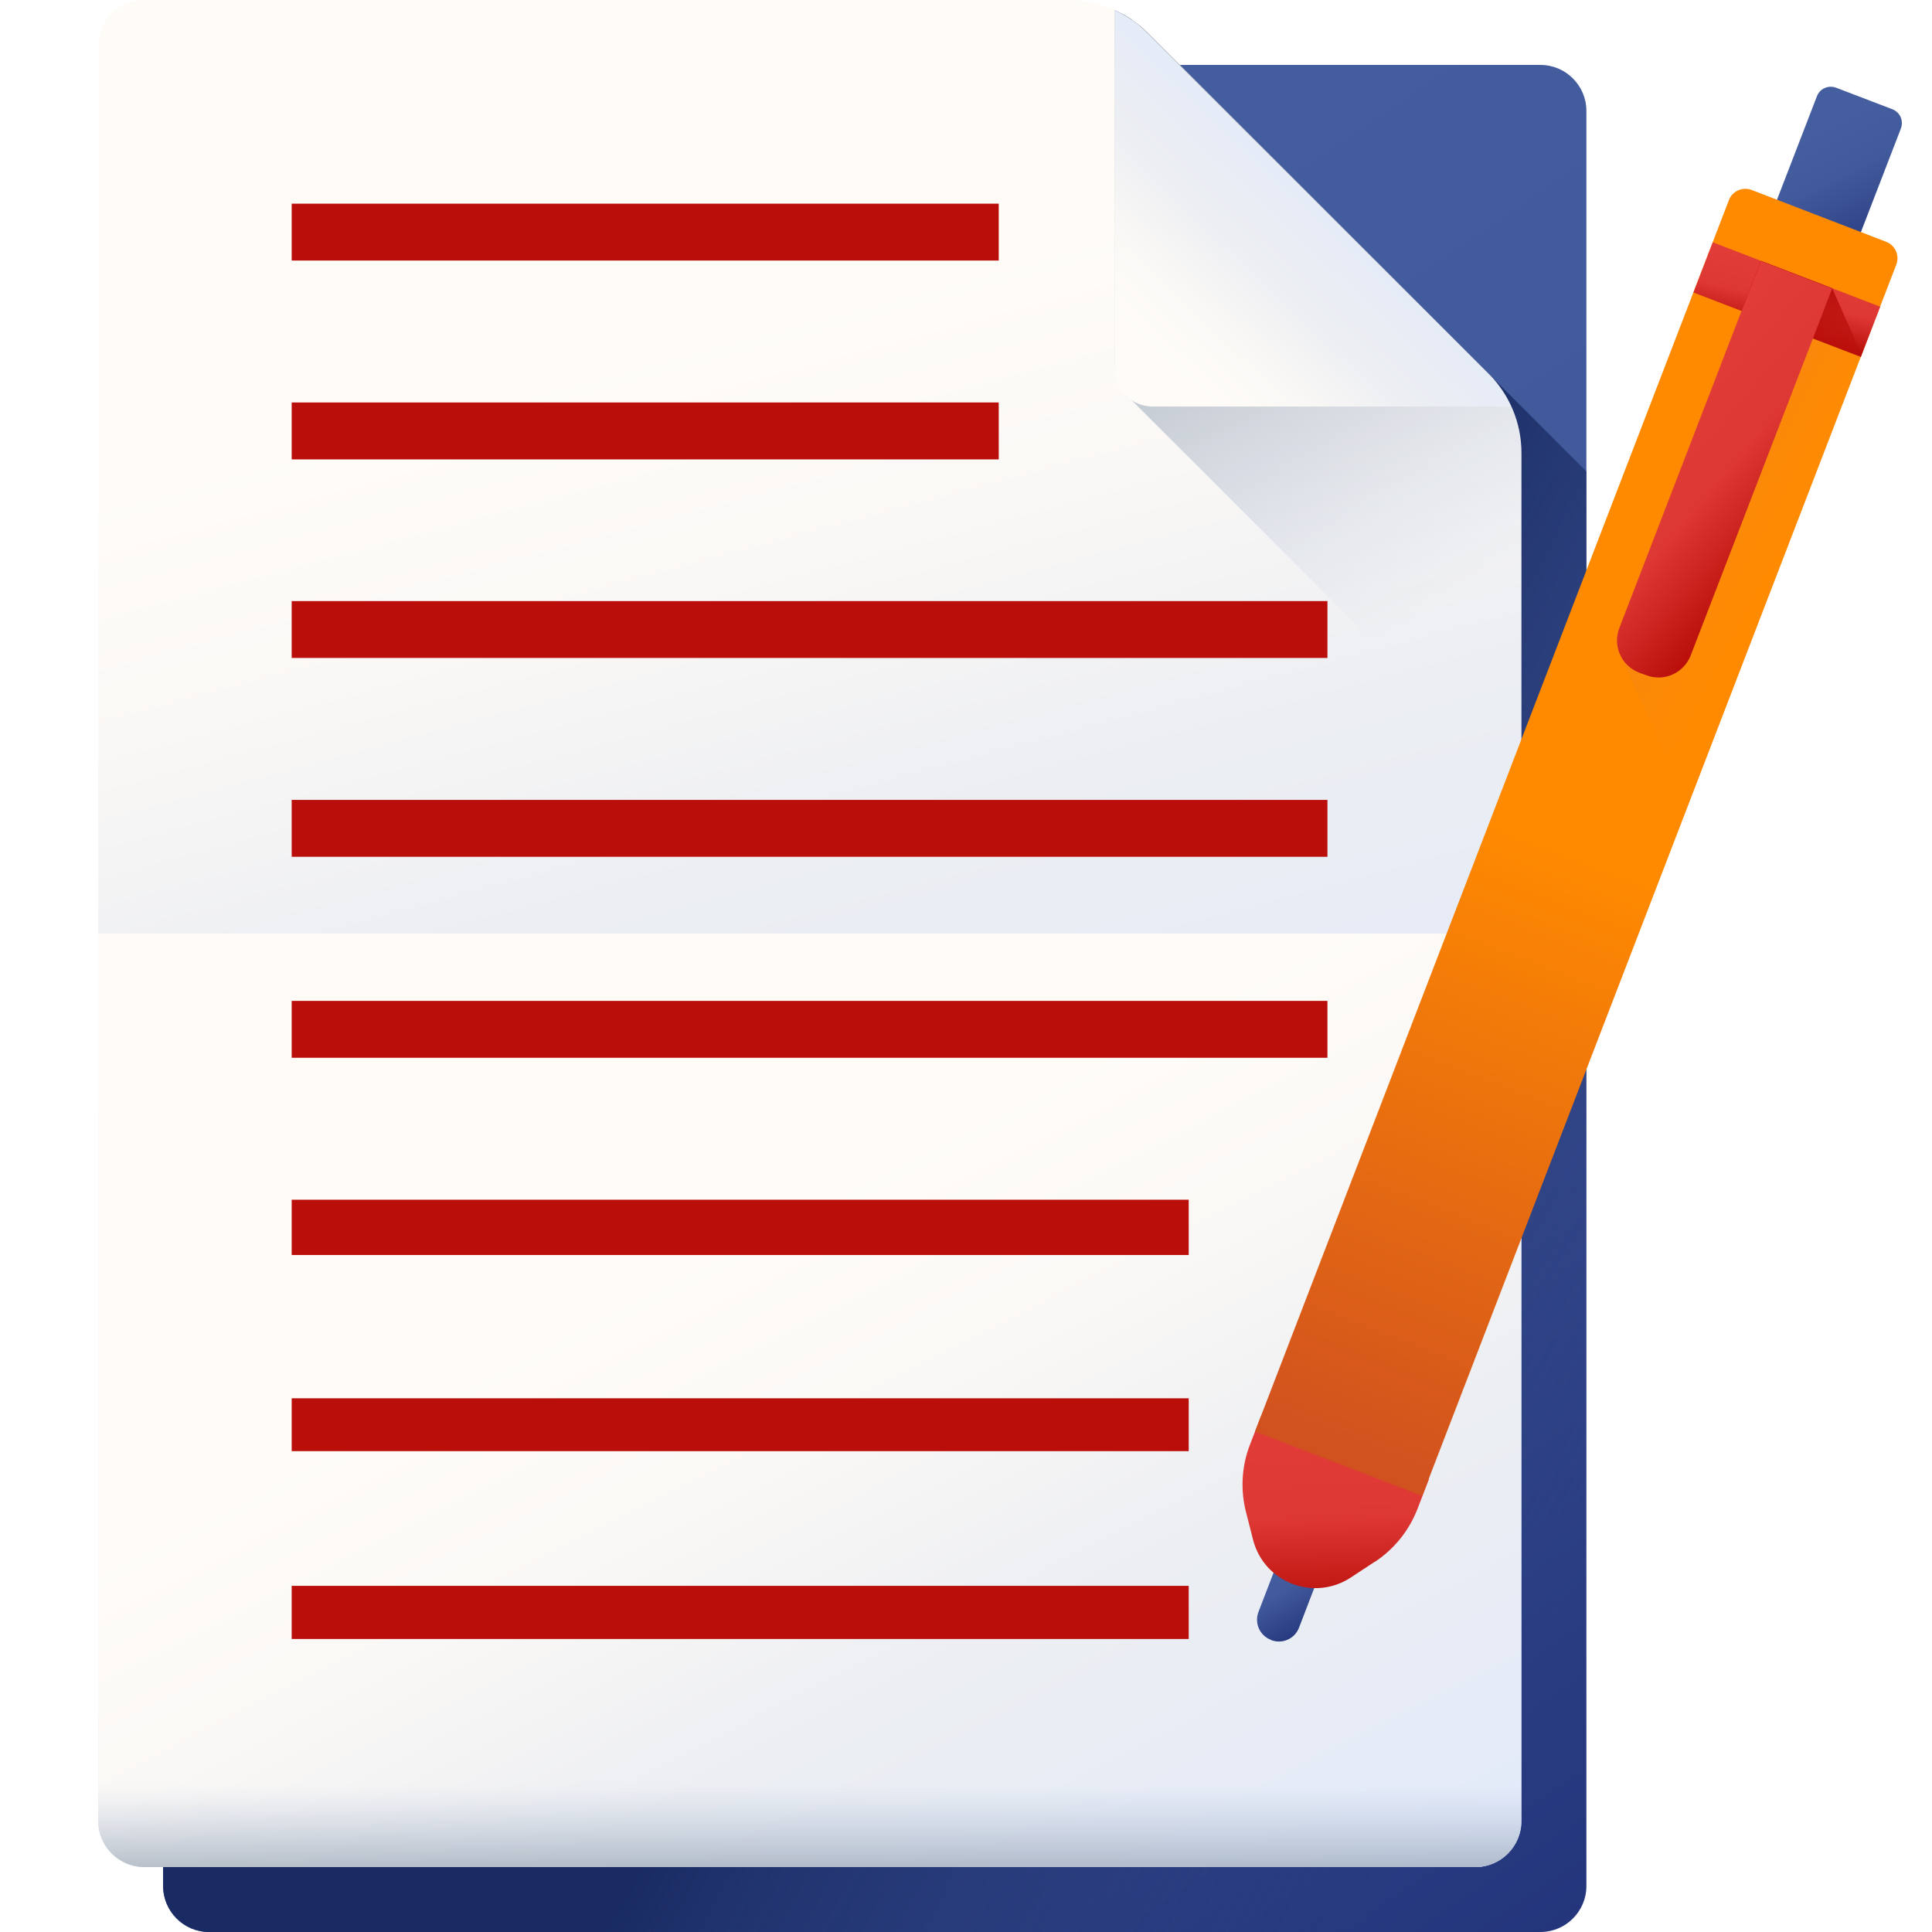 <?xml version="1.0" encoding="UTF-8"?>
<svg id="Layer_1" xmlns="http://www.w3.org/2000/svg" xmlns:xlink="http://www.w3.org/1999/xlink" viewBox="0 0 72 72">
  <defs>
    <style>
      .cls-1 {
        fill: none;
      }

      .cls-2 {
        fill: url(#linear-gradient-8);
      }

      .cls-3 {
        fill: url(#linear-gradient-7);
      }

      .cls-4 {
        fill: url(#linear-gradient-5);
      }

      .cls-5 {
        fill: url(#linear-gradient-6);
      }

      .cls-6 {
        fill: url(#linear-gradient-9);
      }

      .cls-7 {
        fill: url(#linear-gradient-4);
      }

      .cls-8 {
        fill: url(#linear-gradient-3);
      }

      .cls-9 {
        fill: url(#linear-gradient-2);
      }

      .cls-10 {
        fill: url(#linear-gradient);
      }

      .cls-11 {
        fill: #b90e0a;
      }

      .cls-12 {
        fill: url(#linear-gradient-10);
      }

      .cls-13 {
        fill: url(#linear-gradient-11);
      }

      .cls-14 {
        fill: url(#linear-gradient-12);
      }

      .cls-15 {
        fill: url(#linear-gradient-13);
      }

      .cls-16 {
        fill: url(#linear-gradient-14);
      }

      .cls-17 {
        fill: url(#linear-gradient-15);
      }
    </style>
    <linearGradient id="linear-gradient" x1="18.49" y1="57.7" x2="58.14" y2="-1.06" gradientTransform="translate(0 74) scale(1 -1)" gradientUnits="userSpaceOnUse">
      <stop offset="0" stop-color="#445ea0"/>
      <stop offset=".32" stop-color="#415a9b"/>
      <stop offset="1" stop-color="#22337a"/>
    </linearGradient>
    <linearGradient id="linear-gradient-2" x1="60.37" y1="17.8" x2="37.92" y2="30.08" gradientTransform="translate(0 74) scale(1 -1)" gradientUnits="userSpaceOnUse">
      <stop offset="0" stop-color="#2a3d7c" stop-opacity="0"/>
      <stop offset=".39" stop-color="#273a77" stop-opacity=".4"/>
      <stop offset=".85" stop-color="#1e3069" stop-opacity=".85"/>
      <stop offset="1" stop-color="#1a2b63"/>
    </linearGradient>
    <linearGradient id="linear-gradient-3" x1="22.42" y1="60.74" x2="35.12" y2="13.31" gradientTransform="translate(0 74) scale(1 -1)" gradientUnits="userSpaceOnUse">
      <stop offset="0" stop-color="#fffcf8"/>
      <stop offset=".19" stop-color="#faf8f6"/>
      <stop offset=".4" stop-color="#eceef2"/>
      <stop offset="1" stop-color="#dce8ff"/>
    </linearGradient>
    <linearGradient id="linear-gradient-4" x1="53.13" y1="51.26" x2="41.27" y2="74.27" gradientTransform="translate(0 74) scale(1 -1)" gradientUnits="userSpaceOnUse">
      <stop offset="0" stop-color="#a1b5d8" stop-opacity="0"/>
      <stop offset=".26" stop-color="#8ea0ba" stop-opacity=".26"/>
      <stop offset=".53" stop-color="#808fa3" stop-opacity=".53"/>
      <stop offset=".78" stop-color="#778595" stop-opacity=".78"/>
      <stop offset="1" stop-color="#748290"/>
    </linearGradient>
    <linearGradient id="linear-gradient-5" x1="43.46" y1="60.46" x2="52.29" y2="69.78" gradientTransform="translate(0 74) scale(1 -1)" gradientUnits="userSpaceOnUse">
      <stop offset="0" stop-color="#fffcf8"/>
      <stop offset=".19" stop-color="#faf8f6"/>
      <stop offset=".4" stop-color="#eceef2"/>
      <stop offset="1" stop-color="#dce8ff"/>
    </linearGradient>
    <linearGradient id="linear-gradient-6" x1="27.27" y1="28.15" x2="47.81" y2="-12.08" gradientTransform="translate(0 74) scale(1 -1)" gradientUnits="userSpaceOnUse">
      <stop offset="0" stop-color="#fffcf8"/>
      <stop offset=".19" stop-color="#faf8f6"/>
      <stop offset=".4" stop-color="#eceef2"/>
      <stop offset="1" stop-color="#dce8ff"/>
    </linearGradient>
    <linearGradient id="linear-gradient-7" x1="30.17" y1="7.47" x2="30.17" y2="1.68" gradientTransform="translate(0 74) scale(1 -1)" gradientUnits="userSpaceOnUse">
      <stop offset="0" stop-color="#a1b5d8" stop-opacity="0"/>
      <stop offset=".26" stop-color="#8ea0ba" stop-opacity=".26"/>
      <stop offset=".53" stop-color="#808fa3" stop-opacity=".53"/>
      <stop offset=".78" stop-color="#778595" stop-opacity=".78"/>
      <stop offset="1" stop-color="#748290"/>
    </linearGradient>
    <linearGradient id="linear-gradient-8" x1="57.03" y1="67.86" x2="61.34" y2="63.88" gradientTransform="translate(-10.32 47.91) rotate(21.06) scale(1 -1)" gradientUnits="userSpaceOnUse">
      <stop offset="0" stop-color="#445ea0"/>
      <stop offset=".32" stop-color="#415a9b"/>
      <stop offset="1" stop-color="#22337a"/>
    </linearGradient>
    <linearGradient id="linear-gradient-9" x1="57.74" y1="11" x2="60.06" y2="9.11" gradientTransform="translate(-10.32 47.91) rotate(21.06) scale(1 -1)" gradientUnits="userSpaceOnUse">
      <stop offset="0" stop-color="#445ea0"/>
      <stop offset=".32" stop-color="#415a9b"/>
      <stop offset="1" stop-color="#22337a"/>
    </linearGradient>
    <linearGradient id="linear-gradient-10" x1="57.55" y1="17.54" x2="60.53" y2="10.36" gradientTransform="translate(-10.32 47.91) rotate(21.06) scale(1 -1)" gradientUnits="userSpaceOnUse">
      <stop offset="0" stop-color="#e33d39"/>
      <stop offset=".56" stop-color="#de3834"/>
      <stop offset="1" stop-color="#b90e0a"/>
    </linearGradient>
    <linearGradient id="linear-gradient-11" x1="58.56" y1="39.83" x2="58.56" y2="12.62" gradientTransform="translate(-10.32 47.91) rotate(21.06) scale(1 -1)" gradientUnits="userSpaceOnUse">
      <stop offset="0" stop-color="#ff8a00"/>
      <stop offset="1" stop-color="#cb4a23"/>
    </linearGradient>
    <linearGradient id="linear-gradient-12" x1="62.36" y1="52.79" x2="51.88" y2="54.07" gradientTransform="translate(-10.32 47.91) rotate(21.06) scale(1 -1)" gradientUnits="userSpaceOnUse">
      <stop offset="0" stop-color="#ff9517" stop-opacity="0"/>
      <stop offset=".31" stop-color="#ee8421" stop-opacity=".31"/>
      <stop offset=".68" stop-color="#e07728" stop-opacity=".68"/>
      <stop offset="1" stop-color="#db722b"/>
    </linearGradient>
    <linearGradient id="linear-gradient-13" x1="58.31" y1="63.58" x2="58.77" y2="60.56" gradientTransform="translate(-10.32 47.91) rotate(21.06) scale(1 -1)" gradientUnits="userSpaceOnUse">
      <stop offset="0" stop-color="#e33d39"/>
      <stop offset=".56" stop-color="#de3834"/>
      <stop offset="1" stop-color="#b90e0a"/>
    </linearGradient>
    <linearGradient id="linear-gradient-14" x1="63.31" y1="57.9" x2="58.58" y2="61.92" gradientTransform="translate(-10.32 47.91) rotate(21.06) scale(1 -1)" gradientUnits="userSpaceOnUse">
      <stop offset="0" stop-color="#b90e0a" stop-opacity="0"/>
      <stop offset="1" stop-color="#b90e0a"/>
    </linearGradient>
    <linearGradient id="linear-gradient-15" x1="54.43" y1="56.6" x2="62.11" y2="53.9" gradientTransform="translate(-10.32 47.91) rotate(21.06) scale(1 -1)" gradientUnits="userSpaceOnUse">
      <stop offset="0" stop-color="#e33d39"/>
      <stop offset=".56" stop-color="#de3834"/>
      <stop offset="1" stop-color="#b90e0a"/>
    </linearGradient>
  </defs>
  <rect class="cls-1" width="72" height="72"/>
  <path class="cls-10" d="M57.41,72H7.79c-.94,0-1.71-.77-1.71-1.71V4.13c0-.94.77-1.71,1.71-1.71h49.62c.94,0,1.71.77,1.71,1.71v66.16c0,.94-.77,1.71-1.71,1.71Z"/>
  <path class="cls-9" d="M59.12,17.57v52.72c0,.94-.77,1.71-1.71,1.71H7.79c-.94,0-1.71-.77-1.71-1.71V4.13c0-.94.77-1.71,1.71-1.71h36.18l11.5,11.5,3.65,3.65Z"/>
  <path class="cls-8" d="M39.81,0H5.37c-.94,0-1.71.77-1.71,1.71v66.16c0,.94.77,1.71,1.71,1.71h49.62c.94,0,1.71-.77,1.71-1.71V16.88c0-1.11-.44-2.17-1.22-2.95L42.77,1.22c-.78-.78-1.85-1.22-2.95-1.22Z"/>
  <path class="cls-7" d="M42.48.96c-.09-.07-.18-.14-.28-.21,0,0-.02-.01-.02-.02-.1-.07-.2-.13-.3-.19,0,0,0,0-.01,0-.11-.06-.21-.11-.32-.16v13.35c0,.48.24.9.6,1.16l14.55,14.55v-12.55c0-1.11-.44-2.17-1.22-2.95L42.77,1.22c-.08-.08-.17-.16-.26-.24,0,0-.01-.01-.02-.02Z"/>
  <path class="cls-4" d="M41.54,13.72V.38c.45.21.87.49,1.22.85l12.7,12.7c.36.36.64.77.85,1.22h-13.35c-.79,0-1.43-.64-1.43-1.43Z"/>
  <path class="cls-5" d="M56.69,34.79v33.08c0,.94-.77,1.71-1.71,1.71H5.37c-.94,0-1.71-.77-1.71-1.71v-33.08h53.04Z"/>
  <path class="cls-11" d="M10.87,52.11h33.43v1.97H10.87v-1.97Z"/>
  <path class="cls-11" d="M10.87,44.71h33.43v2.06H10.87v-2.06Z"/>
  <path class="cls-11" d="M10.87,37.3h38.6v2.12H10.87v-2.12Z"/>
  <path class="cls-11" d="M10.87,29.81h38.6v2.12H10.87v-2.12Z"/>
  <path class="cls-11" d="M10.87,22.4h38.6v2.12H10.87v-2.12Z"/>
  <path class="cls-11" d="M10.87,15h26.35v2.12H10.87v-2.12Z"/>
  <path class="cls-11" d="M10.87,7.59h26.35v2.12H10.87v-2.12Z"/>
  <path class="cls-3" d="M3.66,61.06v6.81c0,.94.77,1.71,1.71,1.71h49.62c.94,0,1.71-.76,1.71-1.71v-6.81H3.66Z"/>
  <path class="cls-2" d="M67.99,10.63l-2.09-.8c-.29-.11-.43-.43-.32-.72l2.13-5.52c.11-.29.43-.43.72-.32l2.09.8c.29.11.43.43.32.72l-2.13,5.52c-.11.29-.43.43-.72.32Z"/>
  <path class="cls-6" d="M47.36,61.11c-.42-.16-.62-.63-.46-1.04l.8-2.08c.16-.42.63-.62,1.05-.46s.62.63.46,1.05l-.8,2.08c-.16.42-.63.62-1.04.46Z"/>
  <path class="cls-12" d="M51.22,58.21l-.88.58c-1.37.9-3.23.19-3.64-1.4l-.26-1.02c-.22-.84-.17-1.74.15-2.55l.42-1.09,6.24,2.4-.42,1.09c-.31.81-.87,1.51-1.6,1.99Z"/>
  <path class="cls-13" d="M53.01,55.75l-6.24-2.4L64.43,7.46c.13-.34.51-.51.85-.38l5.01,1.93c.34.13.51.51.38.85l-17.67,45.89Z"/>
  <path class="cls-14" d="M69.38,13.22l-1.1-2.48-2.66-1.02-5.27,13.67c-.14.36-.1.74.06,1.06l2.49,5.6,6.48-16.83Z"/>
  <path class="cls-15" d="M63.83,9.03l6.24,2.4-.72,1.87-6.24-2.4.72-1.87Z"/>
  <path class="cls-16" d="M65.62,9.72l-.72,1.87,4.45,1.71.03-.08-1.1-2.48-2.66-1.02Z"/>
  <path class="cls-17" d="M61.34,25.16l-.25-.09c-.67-.26-1-1-.74-1.67l5.27-13.67,2.66,1.02-5.27,13.67c-.26.67-1,1-1.67.74Z"/>
  <path class="cls-11" d="M10.87,59.1h33.43v1.98H10.87v-1.98Z"/>
</svg>